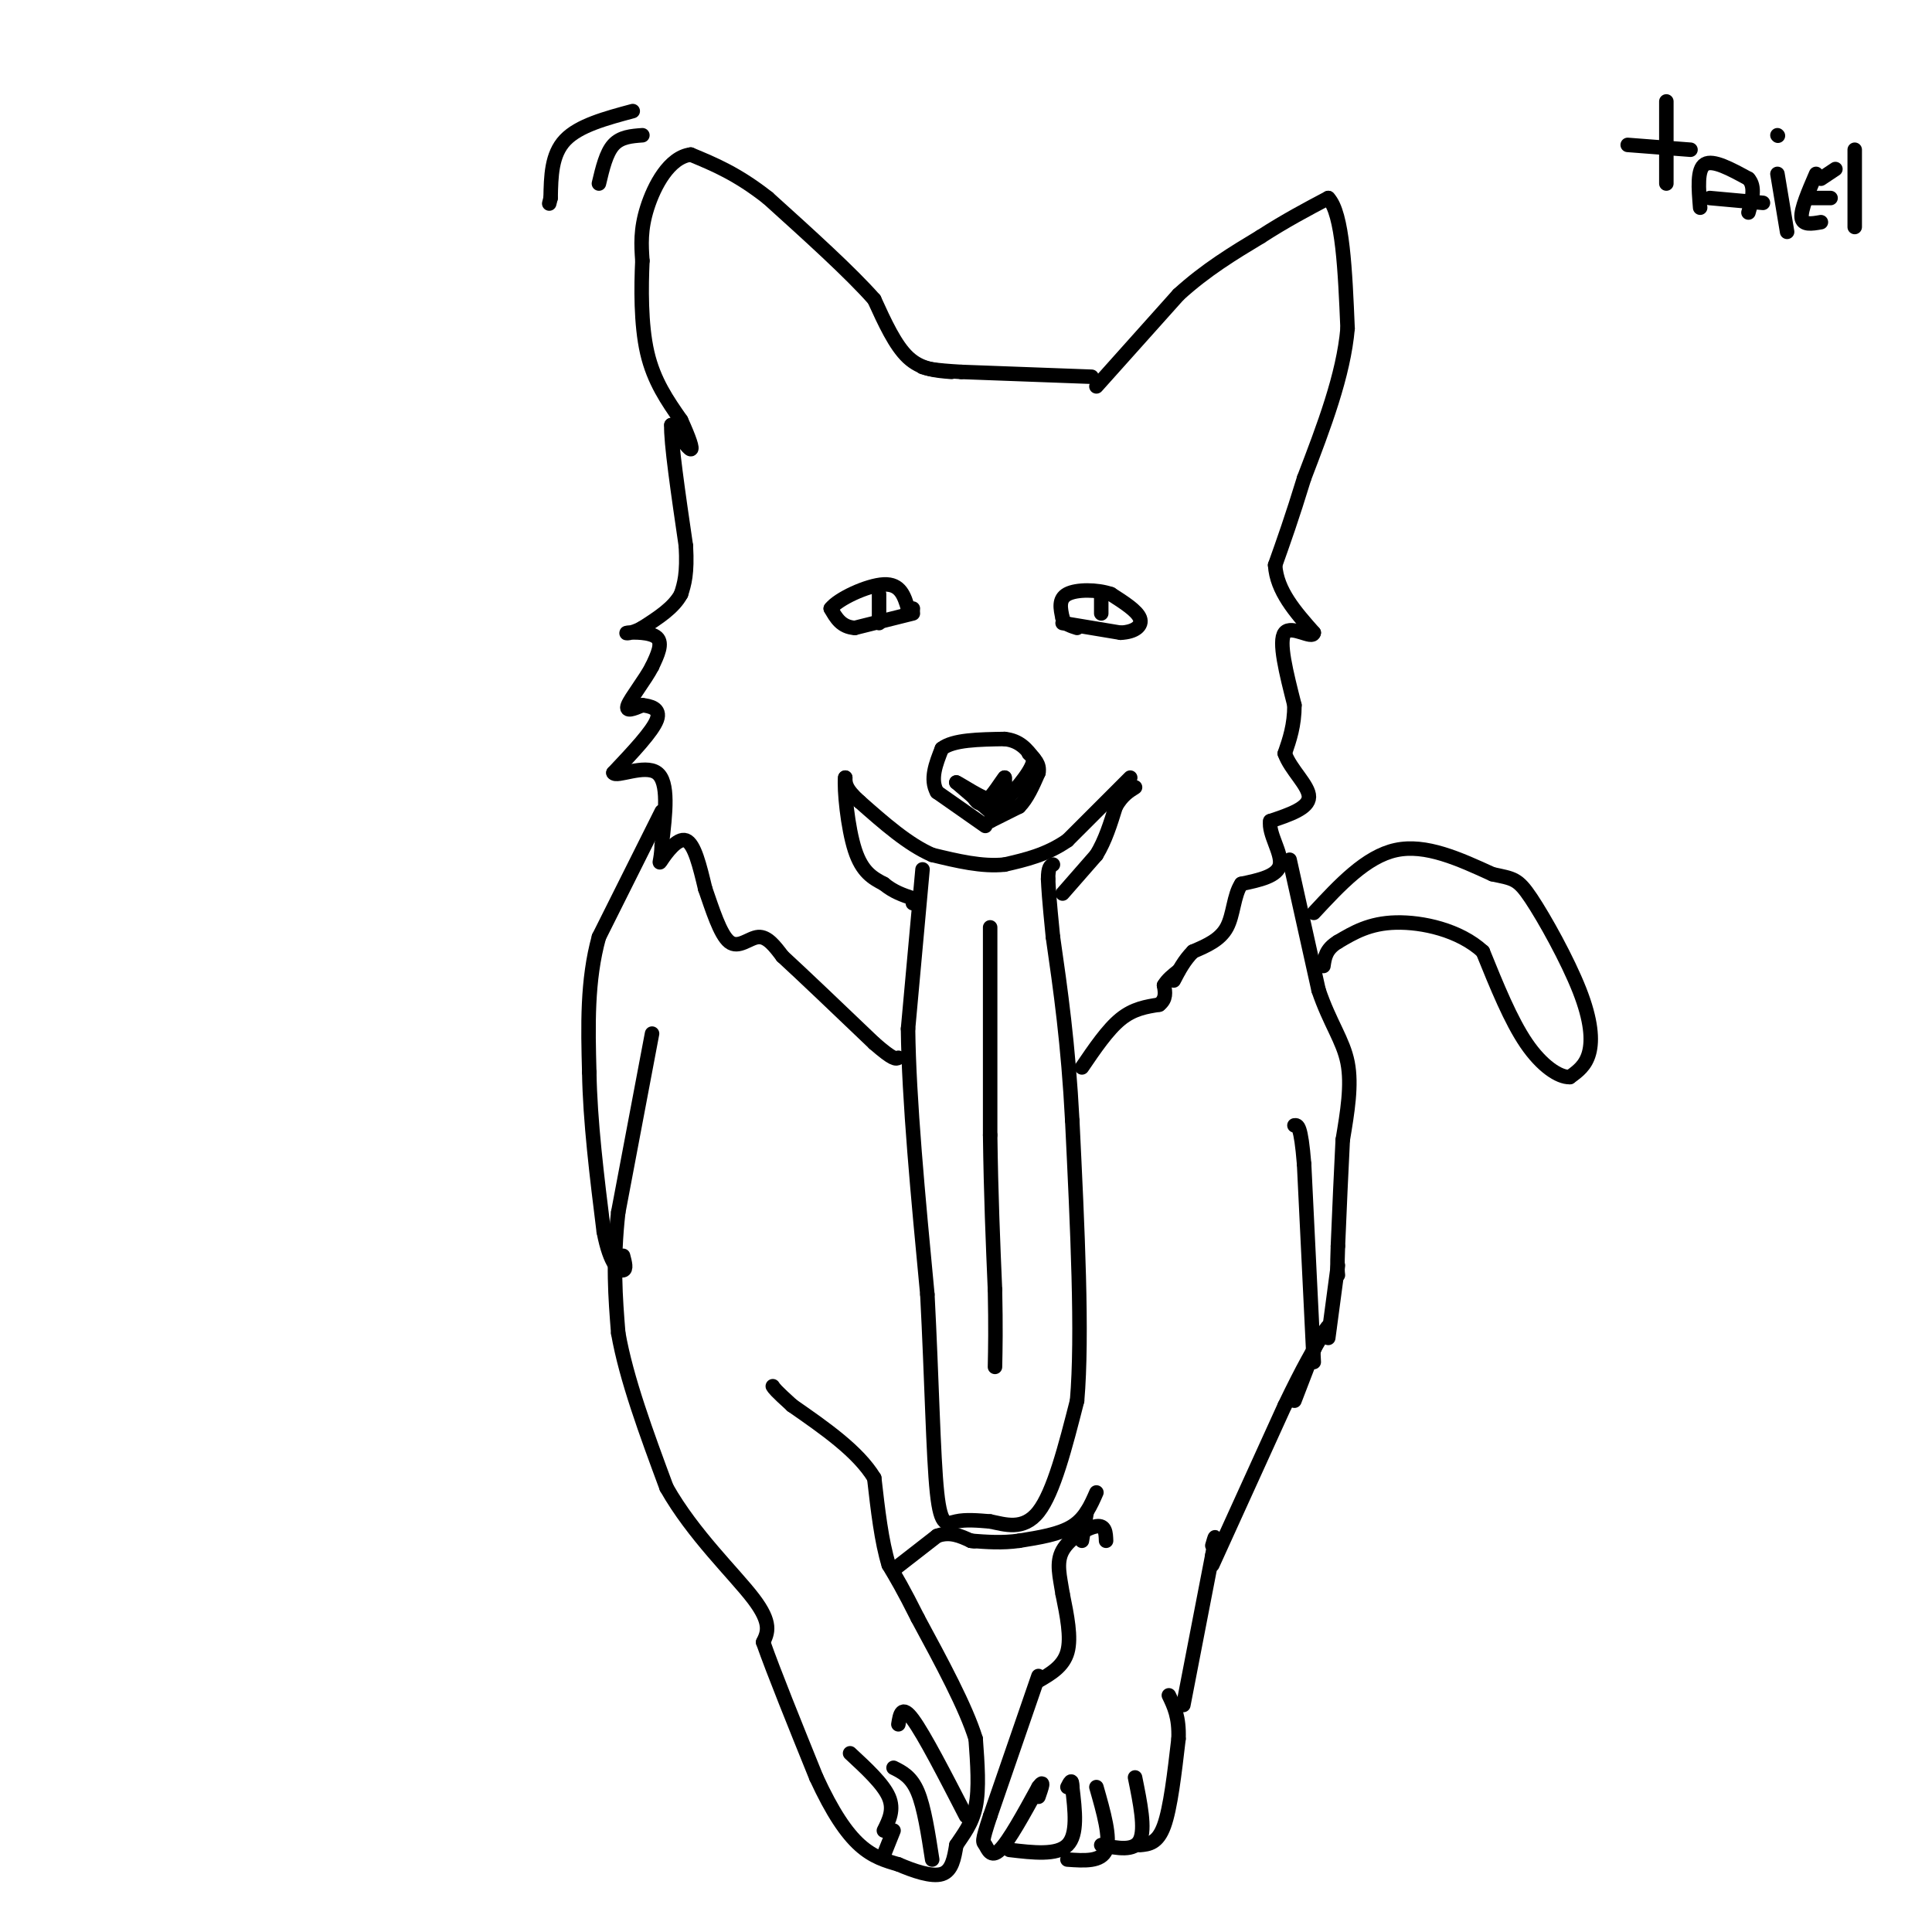 <svg viewBox='0 0 400 400' version='1.1' xmlns='http://www.w3.org/2000/svg' xmlns:xlink='http://www.w3.org/1999/xlink'><g fill='none' stroke='#000000' stroke-width='3' stroke-linecap='round' stroke-linejoin='round'><path d='M191,180c0.000,0.000 -3.000,33.000 -3,33'/><path d='M188,213c0.167,14.667 2.083,34.833 4,55'/><path d='M192,268c0.917,17.429 1.208,33.500 2,41c0.792,7.500 2.083,6.429 4,6c1.917,-0.429 4.458,-0.214 7,0'/><path d='M205,315c2.956,0.578 6.844,2.022 10,-2c3.156,-4.022 5.578,-13.511 8,-23'/><path d='M223,290c1.167,-13.500 0.083,-35.750 -1,-58'/><path d='M222,232c-0.833,-16.000 -2.417,-27.000 -4,-38'/><path d='M218,194c-0.833,-8.333 -0.917,-10.167 -1,-12'/><path d='M217,182c0.000,-2.500 0.500,-2.750 1,-3'/><path d='M234,161c0.000,0.000 -13.000,13.000 -13,13'/><path d='M221,174c-4.333,3.000 -8.667,4.000 -13,5'/><path d='M208,179c-4.667,0.500 -9.833,-0.750 -15,-2'/><path d='M193,177c-5.000,-2.167 -10.000,-6.583 -15,-11'/><path d='M178,166c-3.000,-2.667 -3.000,-3.833 -3,-5'/><path d='M175,161c-0.289,2.244 0.489,10.356 2,15c1.511,4.644 3.756,5.822 6,7'/><path d='M183,183c2.000,1.667 4.000,2.333 6,3'/><path d='M189,186c1.000,0.667 0.500,0.833 0,1'/><path d='M220,185c0.000,0.000 7.000,-8.000 7,-8'/><path d='M227,177c1.833,-3.000 2.917,-6.500 4,-10'/><path d='M231,167c1.333,-2.333 2.667,-3.167 4,-4'/><path d='M205,192c0.000,0.000 0.000,43.000 0,43'/><path d='M205,235c0.167,12.500 0.583,22.250 1,32'/><path d='M206,267c0.167,8.000 0.083,12.000 0,16'/><path d='M204,171c0.000,0.000 -10.000,-7.000 -10,-7'/><path d='M194,164c-1.500,-2.667 -0.250,-5.833 1,-9'/><path d='M195,155c2.333,-1.833 7.667,-1.917 13,-2'/><path d='M208,153c3.167,0.333 4.583,2.167 6,4'/><path d='M214,157c0.000,2.167 -3.000,5.583 -6,9'/><path d='M208,166c-1.500,2.167 -2.250,3.083 -3,4'/><path d='M205,170c0.000,0.000 6.000,-3.000 6,-3'/><path d='M211,167c1.667,-1.667 2.833,-4.333 4,-7'/><path d='M215,160c0.333,-1.833 -0.833,-2.917 -2,-4'/><path d='M205,168c0.000,0.000 -7.000,-6.000 -7,-6'/><path d='M198,162c0.600,0.178 5.600,3.622 8,4c2.400,0.378 2.200,-2.311 2,-5'/><path d='M208,161c-0.444,0.422 -2.556,3.978 -4,5c-1.444,1.022 -2.222,-0.489 -3,-2'/><path d='M226,78c0.000,0.000 -27.000,-1.000 -27,-1'/><path d='M199,77c-5.833,-0.333 -6.917,-0.667 -8,-1'/><path d='M197,77c-3.167,-0.250 -6.333,-0.500 -9,-3c-2.667,-2.500 -4.833,-7.250 -7,-12'/><path d='M181,62c-4.833,-5.500 -13.417,-13.250 -22,-21'/><path d='M159,41c-6.333,-5.000 -11.167,-7.000 -16,-9'/><path d='M143,32c-4.444,0.556 -7.556,6.444 -9,11c-1.444,4.556 -1.222,7.778 -1,11'/><path d='M133,54c-0.244,5.311 -0.356,13.089 1,19c1.356,5.911 4.178,9.956 7,14'/><path d='M141,87c1.711,3.733 2.489,6.067 2,6c-0.489,-0.067 -2.244,-2.533 -4,-5'/><path d='M139,88c-0.167,3.333 1.417,14.167 3,25'/><path d='M142,113c0.333,5.833 -0.333,7.917 -1,10'/><path d='M141,123c-1.500,2.833 -4.750,4.917 -8,7'/><path d='M133,130c-2.286,1.321 -4.000,1.125 -3,1c1.000,-0.125 4.714,-0.179 6,1c1.286,1.179 0.143,3.589 -1,6'/><path d='M135,138c-1.400,2.711 -4.400,6.489 -5,8c-0.600,1.511 1.200,0.756 3,0'/><path d='M133,146c1.533,0.178 3.867,0.622 3,3c-0.867,2.378 -4.933,6.689 -9,11'/><path d='M127,160c0.556,1.044 6.444,-1.844 9,0c2.556,1.844 1.778,8.422 1,15'/><path d='M137,175c-0.095,3.357 -0.833,4.250 0,3c0.833,-1.250 3.238,-4.643 5,-4c1.762,0.643 2.881,5.321 4,10'/><path d='M146,184c1.452,4.143 3.083,9.500 5,11c1.917,1.500 4.119,-0.857 6,-1c1.881,-0.143 3.440,1.929 5,4'/><path d='M162,198c4.000,3.667 11.500,10.833 19,18'/><path d='M181,216c4.000,3.500 4.500,3.250 5,3'/><path d='M224,221c2.667,-3.917 5.333,-7.833 8,-10c2.667,-2.167 5.333,-2.583 8,-3'/><path d='M240,208c1.500,-1.167 1.250,-2.583 1,-4'/><path d='M241,204c0.667,-1.167 1.833,-2.083 3,-3'/><path d='M227,80c0.000,0.000 17.000,-19.000 17,-19'/><path d='M244,61c5.667,-5.167 11.333,-8.583 17,-12'/><path d='M261,49c5.167,-3.333 9.583,-5.667 14,-8'/><path d='M275,41c3.000,3.167 3.500,15.083 4,27'/><path d='M279,68c-0.833,9.667 -4.917,20.333 -9,31'/><path d='M270,99c-2.500,8.167 -4.250,13.083 -6,18'/><path d='M264,117c0.333,5.333 4.167,9.667 8,14'/><path d='M272,131c-0.178,1.511 -4.622,-1.711 -6,0c-1.378,1.711 0.311,8.356 2,15'/><path d='M268,146c0.000,4.167 -1.000,7.083 -2,10'/><path d='M266,156c1.156,3.333 5.044,6.667 5,9c-0.044,2.333 -4.022,3.667 -8,5'/><path d='M263,170c-0.444,2.600 2.444,6.600 2,9c-0.444,2.400 -4.222,3.200 -8,4'/><path d='M257,183c-1.600,2.400 -1.600,6.400 -3,9c-1.400,2.600 -4.200,3.800 -7,5'/><path d='M247,197c-1.833,1.833 -2.917,3.917 -4,6'/><path d='M137,168c0.000,0.000 -13.000,26.000 -13,26'/><path d='M124,194c-2.500,9.000 -2.250,18.500 -2,28'/><path d='M122,222c0.167,10.167 1.583,21.583 3,33'/><path d='M125,255c1.356,7.044 3.244,8.156 4,8c0.756,-0.156 0.378,-1.578 0,-3'/><path d='M135,214c0.000,0.000 -7.000,37.000 -7,37'/><path d='M128,251c-1.167,10.333 -0.583,17.667 0,25'/><path d='M128,276c1.667,9.500 5.833,20.750 10,32'/><path d='M138,308c5.467,9.689 14.133,17.911 18,23c3.867,5.089 2.933,7.044 2,9'/><path d='M158,340c2.167,6.167 6.583,17.083 11,28'/><path d='M169,368c3.356,7.289 6.244,11.511 9,14c2.756,2.489 5.378,3.244 8,4'/><path d='M186,386c3.111,1.333 6.889,2.667 9,2c2.111,-0.667 2.556,-3.333 3,-6'/><path d='M198,382c1.356,-2.089 3.244,-4.311 4,-8c0.756,-3.689 0.378,-8.844 0,-14'/><path d='M202,360c-2.000,-6.500 -7.000,-15.750 -12,-25'/><path d='M190,335c-3.000,-6.000 -4.500,-8.500 -6,-11'/><path d='M184,324c-1.500,-4.833 -2.250,-11.417 -3,-18'/><path d='M181,306c-3.333,-5.500 -10.167,-10.250 -17,-15'/><path d='M164,291c-3.500,-3.167 -3.750,-3.583 -4,-4'/><path d='M185,325c0.000,0.000 9.000,-7.000 9,-7'/><path d='M194,318c2.667,-1.000 4.833,0.000 7,1'/><path d='M201,319c1.167,0.167 0.583,0.083 0,0'/><path d='M193,385c-0.833,-5.417 -1.667,-10.833 -3,-14c-1.333,-3.167 -3.167,-4.083 -5,-5'/><path d='M200,376c-4.333,-8.417 -8.667,-16.833 -11,-20c-2.333,-3.167 -2.667,-1.083 -3,1'/><path d='M183,379c1.083,-2.167 2.167,-4.333 1,-7c-1.167,-2.667 -4.583,-5.833 -8,-9'/><path d='M185,379c0.000,0.000 -2.000,5.000 -2,5'/><path d='M215,347c0.000,0.000 -10.000,29.000 -10,29'/><path d='M205,376c-1.857,5.631 -1.500,5.208 -1,6c0.500,0.792 1.143,2.798 3,1c1.857,-1.798 4.929,-7.399 8,-13'/><path d='M215,370c1.333,-1.833 0.667,0.083 0,2'/><path d='M209,383c4.917,0.583 9.833,1.167 12,-1c2.167,-2.167 1.583,-7.083 1,-12'/><path d='M222,370c0.000,-2.000 -0.500,-1.000 -1,0'/><path d='M221,385c3.500,0.250 7.000,0.500 8,-2c1.000,-2.500 -0.500,-7.750 -2,-13'/><path d='M228,382c3.417,0.667 6.833,1.333 8,-1c1.167,-2.333 0.083,-7.667 -1,-13'/><path d='M236,382c1.833,-0.167 3.667,-0.333 5,-4c1.333,-3.667 2.167,-10.833 3,-18'/><path d='M244,360c0.167,-4.500 -0.917,-6.750 -2,-9'/><path d='M215,348c2.583,-1.500 5.167,-3.000 6,-6c0.833,-3.000 -0.083,-7.500 -1,-12'/><path d='M220,330c-0.548,-3.560 -1.417,-6.458 0,-9c1.417,-2.542 5.119,-4.726 7,-5c1.881,-0.274 1.940,1.363 2,3'/><path d='M245,353c0.000,0.000 6.000,-31.000 6,-31'/><path d='M251,322c1.000,-5.500 0.500,-3.750 0,-2'/><path d='M224,319c0.000,0.000 1.000,-6.000 1,-6'/><path d='M227,309c-1.167,2.667 -2.333,5.333 -5,7c-2.667,1.667 -6.833,2.333 -11,3'/><path d='M211,319c-3.500,0.500 -6.750,0.250 -10,0'/><path d='M251,324c0.000,0.000 15.000,-33.000 15,-33'/><path d='M266,291c3.833,-8.000 5.917,-11.500 8,-15'/><path d='M274,276c1.500,-2.500 1.250,-1.250 1,0'/><path d='M275,277c0.000,0.000 2.000,-15.000 2,-15'/><path d='M267,178c0.000,0.000 6.000,27.000 6,27'/><path d='M273,205c2.311,6.822 5.089,10.378 6,15c0.911,4.622 -0.044,10.311 -1,16'/><path d='M278,236c-0.333,6.333 -0.667,14.167 -1,22'/><path d='M277,258c-0.167,4.667 -0.083,5.333 0,6'/><path d='M272,282c0.000,0.000 -2.000,-41.000 -2,-41'/><path d='M270,241c-0.667,-8.167 -1.333,-8.083 -2,-8'/><path d='M273,277c0.000,0.000 -5.000,13.000 -5,13'/><path d='M272,189c5.417,-5.833 10.833,-11.667 17,-13c6.167,-1.333 13.083,1.833 20,5'/><path d='M309,181c4.344,0.946 5.206,0.810 8,5c2.794,4.190 7.522,12.705 10,19c2.478,6.295 2.708,10.370 2,13c-0.708,2.630 -2.354,3.815 -4,5'/><path d='M325,223c-2.222,0.067 -5.778,-2.267 -9,-7c-3.222,-4.733 -6.111,-11.867 -9,-19'/><path d='M307,197c-4.867,-4.467 -12.533,-6.133 -18,-6c-5.467,0.133 -8.733,2.067 -12,4'/><path d='M277,195c-2.500,1.500 -2.750,3.250 -3,5'/><path d='M133,28c-2.250,0.167 -4.500,0.333 -6,2c-1.500,1.667 -2.250,4.833 -3,8'/><path d='M131,23c-5.583,1.500 -11.167,3.000 -14,6c-2.833,3.000 -2.917,7.500 -3,12'/><path d='M114,41c-0.500,2.000 -0.250,1.000 0,0'/><path d='M345,21c0.000,0.000 0.000,17.000 0,17'/><path d='M337,30c0.000,0.000 13.000,1.000 13,1'/><path d='M352,43c-0.333,-4.000 -0.667,-8.000 1,-9c1.667,-1.000 5.333,1.000 9,3'/><path d='M362,37c1.500,1.667 0.750,4.333 0,7'/><path d='M354,41c0.000,0.000 11.000,1.000 11,1'/><path d='M368,36c0.000,0.000 2.000,12.000 2,12'/><path d='M368,28c0.000,0.000 0.100,0.100 0.1,0.1'/><path d='M376,36c-1.583,3.667 -3.167,7.333 -3,9c0.167,1.667 2.083,1.333 4,1'/><path d='M375,41c0.000,0.000 4.000,0.000 4,0'/><path d='M377,37c0.000,0.000 3.000,-2.000 3,-2'/><path d='M384,31c0.000,0.000 0.000,16.000 0,16'/><path d='M189,127c0.000,0.000 -12.000,3.000 -12,3'/><path d='M177,130c-2.833,-0.167 -3.917,-2.083 -5,-4'/><path d='M172,126c1.444,-1.956 7.556,-4.844 11,-5c3.444,-0.156 4.222,2.422 5,5'/><path d='M188,126c1.000,0.833 1.000,0.417 1,0'/><path d='M220,129c0.000,0.000 12.000,2.000 12,2'/><path d='M232,131c3.022,-0.133 4.578,-1.467 4,-3c-0.578,-1.533 -3.289,-3.267 -6,-5'/><path d='M230,123c-2.889,-1.000 -7.111,-1.000 -9,0c-1.889,1.000 -1.444,3.000 -1,5'/><path d='M220,128c0.333,1.167 1.667,1.583 3,2'/><path d='M182,123c0.000,0.000 0.000,6.000 0,6'/><path d='M228,123c0.000,0.000 0.000,4.000 0,4'/></g>
</svg>
